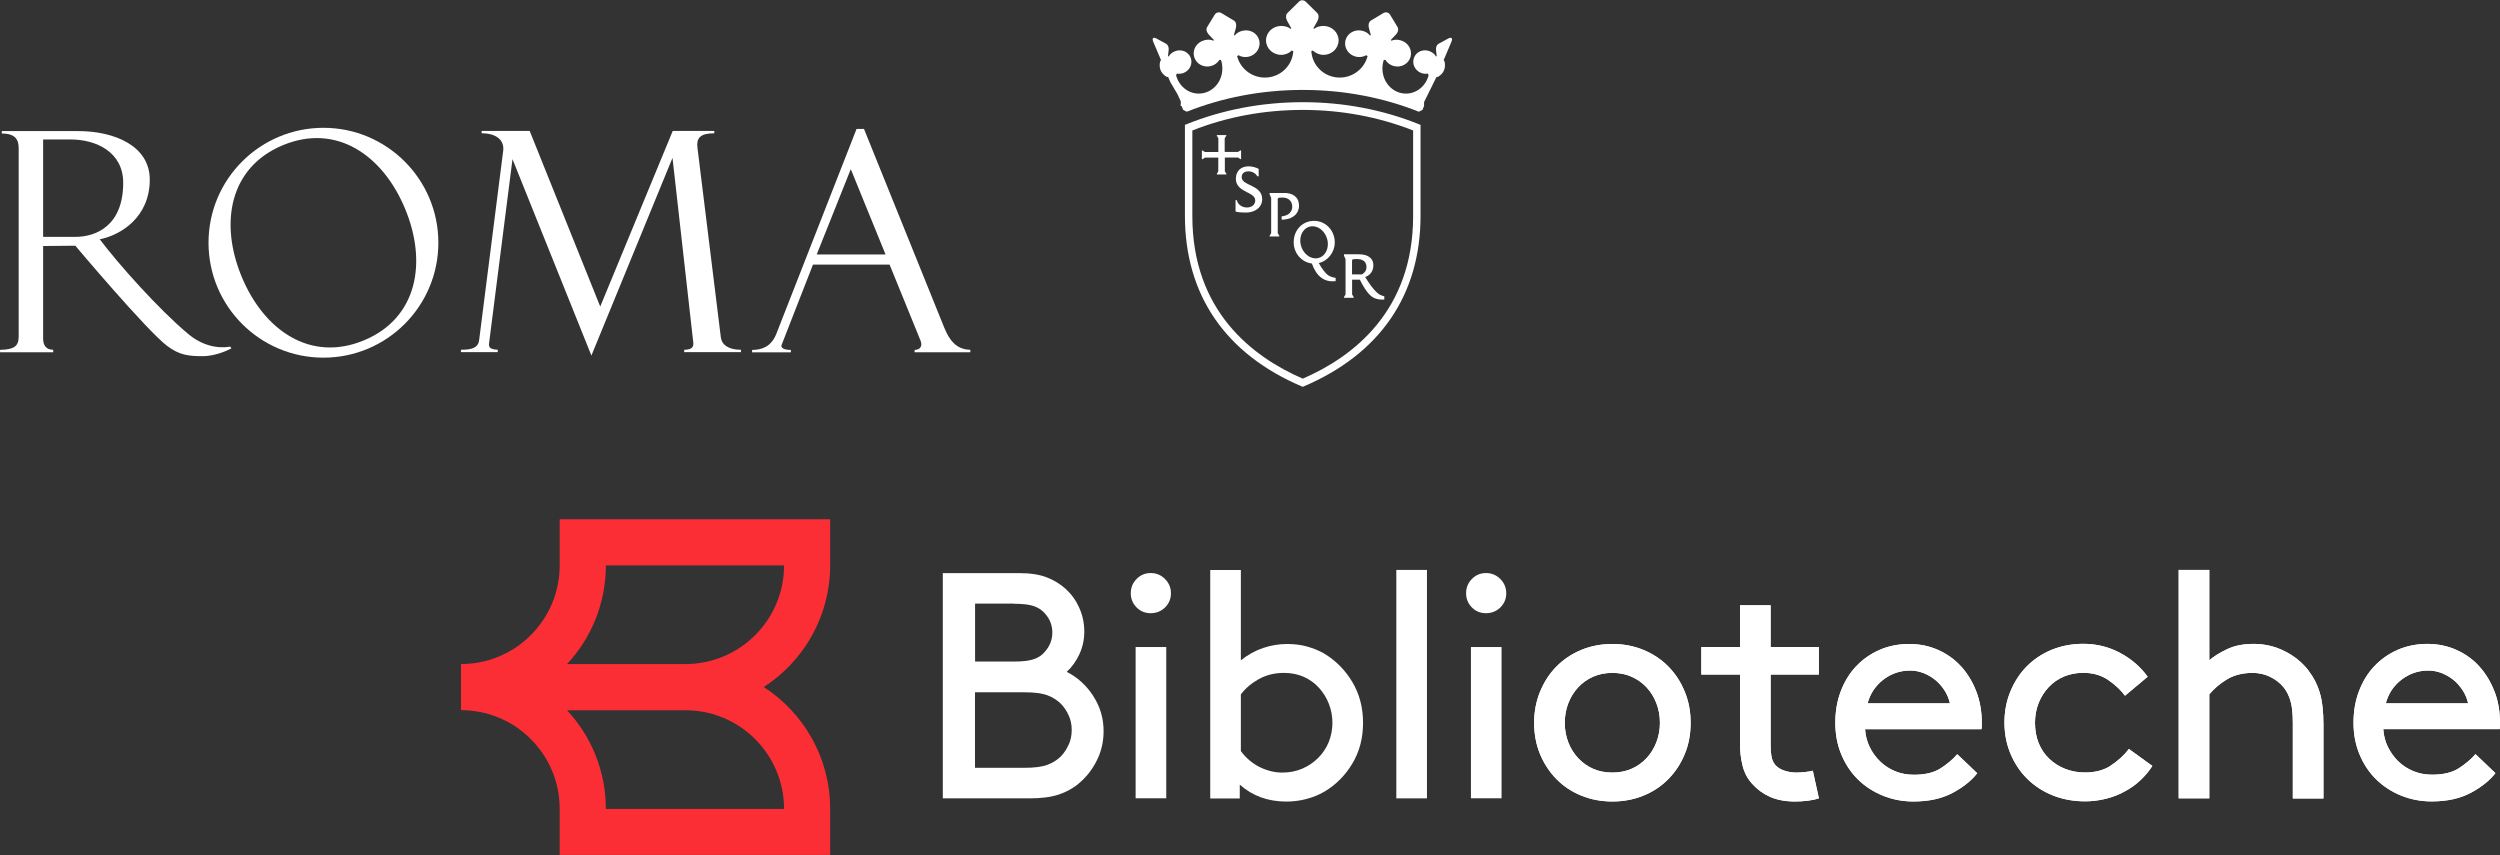 <?xml version="1.0" encoding="UTF-8"?><svg id="Loghi" xmlns="http://www.w3.org/2000/svg" viewBox="0 0 320 109.44"><rect x="0" y="0" width="320" height="109.44" fill="#333333" stroke="none"/><defs><style>.cls-1{fill:#fff;}.cls-2{fill:#fb2e36;}</style></defs><g><g><path class="cls-2" d="M100.36,72.37c0,6.98-5.66,12.63-12.63,12.63h-15.15c3.09-3.31,4.97-7.75,4.97-12.63h22.81Zm0,31.17h-22.81c0-4.88-1.89-9.32-4.97-12.63h15.15c6.98,0,12.63,5.66,12.63,12.63m5.9-31.17h0v-5.9h-34.62v5.9h0c0,6.98-5.66,12.63-12.63,12.63v5.9c6.98,0,12.63,5.66,12.63,12.63h0v5.9h34.62v-5.9c0-6.54-3.39-12.29-8.5-15.59,5.11-3.3,8.5-9.05,8.5-15.59"/><path class="cls-1" d="M147.29,73.35c-.71,0-1.31,.25-1.81,.76-.5,.51-.74,1.12-.74,1.83s.25,1.31,.74,1.81c.5,.5,1.1,.74,1.81,.74s1.34-.25,1.84-.74c.5-.5,.75-1.1,.75-1.81s-.25-1.32-.76-1.83c-.51-.51-1.12-.76-1.83-.76"/></g><rect class="cls-1" x="145.36" y="82.82" width="3.92" height="19.36"/><path class="cls-1" d="M170.08,94.98c-.32,.77-.76,1.44-1.34,2.02-.58,.58-1.25,1.04-2.03,1.38-.78,.34-1.64,.51-2.57,.51-.99,0-1.96-.24-2.91-.71-.95-.48-1.75-1.16-2.4-2.04v-7.26c.6-.79,1.38-1.45,2.32-1.97,.95-.52,2.01-.78,3.19-.78,.94,0,1.79,.17,2.55,.51,.76,.34,1.41,.81,1.95,1.41,.54,.6,.96,1.28,1.26,2.05,.3,.77,.45,1.58,.45,2.42s-.16,1.69-.47,2.46m-.59-11.33c-.66-.37-1.38-.67-2.17-.89-.79-.22-1.64-.33-2.55-.33-1.05,0-2.07,.17-3.09,.51-1.01,.34-1.96,.87-2.85,1.58v-11.56h-3.92v29.24h3.78v-1.77c1.62,1.45,3.61,2.17,5.97,2.17,.88,0,1.75-.11,2.6-.34,.85-.23,1.6-.54,2.26-.93,1.49-.88,2.68-2.09,3.59-3.61,.91-1.52,1.36-3.25,1.36-5.2s-.46-3.7-1.38-5.24c-.92-1.53-2.12-2.74-3.61-3.63"/><rect class="cls-1" x="178.73" y="72.95" width="3.92" height="29.24"/><path class="cls-1" d="M190.21,73.35c-.71,0-1.31,.25-1.81,.76-.5,.51-.74,1.12-.74,1.83s.25,1.31,.74,1.81c.5,.5,1.1,.74,1.81,.74s1.34-.25,1.84-.74c.5-.5,.75-1.1,.75-1.81s-.25-1.32-.76-1.83c-.51-.51-1.12-.76-1.83-.76"/><rect class="cls-1" x="188.28" y="82.82" width="3.92" height="19.36"/><g><g><path class="cls-1" d="M212.02,95c-.3,.78-.72,1.46-1.26,2.04-.54,.58-1.17,1.03-1.91,1.36-.74,.33-1.56,.49-2.47,.49s-1.74-.16-2.47-.49c-.74-.33-1.37-.78-1.91-1.36-.54-.58-.96-1.25-1.26-2.03-.3-.78-.45-1.61-.45-2.49s.15-1.72,.45-2.5c.3-.78,.72-1.46,1.26-2.04,.54-.58,1.17-1.03,1.91-1.36,.74-.33,1.56-.49,2.47-.49s1.72,.16,2.46,.49c.74,.33,1.38,.78,1.92,1.36,.54,.58,.96,1.26,1.26,2.04,.3,.78,.45,1.62,.45,2.5s-.15,1.7-.45,2.48m1.52-9.69c-.89-.91-1.95-1.61-3.18-2.12s-2.56-.76-3.98-.76-2.76,.26-3.98,.76c-1.22,.51-2.28,1.22-3.17,2.12-.89,.9-1.59,1.98-2.1,3.22-.51,1.24-.76,2.57-.76,3.99s.25,2.8,.76,4.02c.51,1.22,1.21,2.28,2.1,3.19,.89,.91,1.95,1.61,3.18,2.11,1.23,.5,2.55,.75,3.97,.75s2.75-.25,3.98-.75c1.23-.5,2.29-1.21,3.18-2.11,.89-.9,1.59-1.97,2.1-3.19s.76-2.56,.76-4.02-.25-2.77-.76-4c-.5-1.23-1.2-2.3-2.1-3.21"/><path class="cls-1" d="M226.64,77.47h-3.92v5.35h-4.95v3.52h4.95v8.85c0,1.05,.12,2.01,.35,2.89,.23,.88,.64,1.63,1.22,2.26,.63,.71,1.39,1.26,2.28,1.66,.89,.39,1.95,.59,3.19,.59,.55,0,1.1-.03,1.65-.1,.55-.07,1.02-.17,1.41-.3l-.78-3.54c-.29,.08-.65,.14-1.06,.18-.41,.04-.77,.06-1.08,.06-.52,0-1.04-.09-1.54-.26-.5-.17-.89-.43-1.16-.76-.24-.31-.39-.67-.46-1.08-.07-.41-.1-.87-.1-1.4v-9.05h6.17v-3.52h-6.17v-5.35Z"/><path class="cls-1" d="M239.05,90.04c.33-1.26,1.01-2.27,2.02-3.05,1.01-.77,2.15-1.16,3.41-1.16,.58,0,1.14,.1,1.69,.31,.55,.21,1.05,.5,1.51,.86,.46,.37,.85,.81,1.2,1.34,.34,.52,.58,1.09,.71,1.69h-10.54Zm11.97-4.73c-.82-.91-1.81-1.61-2.95-2.12s-2.38-.76-3.72-.76-2.63,.26-3.78,.76c-1.15,.51-2.15,1.21-2.99,2.1-.84,.89-1.49,1.95-1.96,3.19-.47,1.23-.7,2.58-.7,4.04s.25,2.79,.76,4.03c.51,1.24,1.22,2.31,2.12,3.2,.9,.89,1.97,1.59,3.2,2.09,1.23,.5,2.54,.75,3.93,.75,1.97,0,3.64-.37,5.02-1.11,1.37-.74,2.42-1.58,3.13-2.51l-2.55-2.43c-.55,.64-1.26,1.24-2.12,1.8-.86,.56-2.01,.83-3.43,.83-.86,0-1.66-.15-2.39-.45-.74-.3-1.38-.72-1.93-1.25-.55-.53-1-1.15-1.34-1.85-.34-.7-.54-1.46-.59-2.28h14.9c.03-.2,.04-.37,.04-.5v-.32c0-1.43-.23-2.77-.7-4-.47-1.23-1.12-2.3-1.94-3.21"/><path class="cls-1" d="M270.19,98c-.91,.59-2.01,.88-3.3,.88-.93,0-1.78-.16-2.56-.47-.78-.31-1.47-.75-2.04-1.3-.58-.55-1.02-1.21-1.34-1.99-.32-.78-.47-1.65-.47-2.61,0-.91,.16-1.76,.47-2.54,.31-.78,.75-1.46,1.3-2.04,.55-.58,1.2-1.02,1.95-1.34,.75-.31,1.57-.47,2.45-.47,1.23,0,2.3,.3,3.19,.91,.89,.61,1.61,1.28,2.16,2.02l2.9-2.43c-.91-1.26-2.09-2.28-3.53-3.05-1.44-.77-3.01-1.16-4.71-1.16-1.46,0-2.81,.26-4.04,.76-1.23,.51-2.3,1.22-3.19,2.12-.89,.9-1.59,1.98-2.1,3.22-.51,1.24-.76,2.57-.76,3.99s.26,2.75,.78,3.99c.52,1.24,1.24,2.31,2.16,3.22,.92,.9,2.01,1.61,3.27,2.11,1.26,.5,2.63,.75,4.12,.75,.88,0,1.76-.11,2.62-.32,.86-.21,1.67-.52,2.42-.93,.75-.4,1.43-.88,2.03-1.45,.6-.56,1.11-1.17,1.53-1.83l-3-2.17c-.63,.82-1.4,1.52-2.31,2.11"/><path class="cls-1" d="M295.5,85.84c-.82-1.05-1.84-1.88-3.07-2.49-1.23-.62-2.55-.93-3.97-.93-1.34,0-2.48,.23-3.43,.69-.95,.46-1.69,.93-2.24,1.4v-11.56h-3.92v29.24h3.92v-13.31c.58-.71,1.32-1.35,2.24-1.91,.92-.56,2.02-.84,3.31-.84,.8,0,1.56,.17,2.25,.51,.7,.34,1.28,.8,1.75,1.38,.35,.44,.63,1,.83,1.66,.21,.66,.31,1.61,.31,2.85v9.67h3.92v-9.47c0-1.68-.16-3.04-.48-4.1-.32-1.06-.8-1.98-1.43-2.77"/><path class="cls-1" d="M305.38,90.04c.33-1.26,1.01-2.28,2.02-3.05,1.01-.77,2.15-1.16,3.41-1.16,.58,0,1.14,.1,1.69,.31,.55,.21,1.05,.5,1.51,.86,.46,.37,.85,.81,1.2,1.34,.34,.52,.58,1.09,.71,1.69h-10.54Zm13.91-1.53c-.47-1.23-1.12-2.3-1.94-3.21-.82-.91-1.81-1.61-2.95-2.12-1.14-.51-2.38-.76-3.72-.76s-2.63,.26-3.78,.76c-1.15,.51-2.15,1.21-2.99,2.1-.84,.89-1.49,1.95-1.96,3.19-.47,1.23-.7,2.58-.7,4.04s.25,2.79,.76,4.03c.51,1.24,1.22,2.31,2.12,3.2,.91,.89,1.97,1.59,3.2,2.09,1.23,.5,2.54,.75,3.93,.75,1.97,0,3.64-.37,5.02-1.11,1.37-.74,2.42-1.58,3.13-2.51l-2.55-2.43c-.55,.64-1.26,1.24-2.12,1.8-.86,.56-2.01,.83-3.43,.83-.86,0-1.66-.15-2.39-.45-.74-.3-1.38-.72-1.93-1.25-.55-.53-.99-1.15-1.34-1.85-.34-.7-.54-1.46-.59-2.28h14.9c.03-.2,.04-.37,.04-.5v-.32c0-1.43-.23-2.77-.7-4"/></g><g><path class="cls-1" d="M212.02,95c-.3,.78-.72,1.46-1.26,2.04-.54,.58-1.17,1.03-1.91,1.36-.74,.33-1.56,.49-2.47,.49s-1.74-.16-2.47-.49c-.74-.33-1.37-.78-1.91-1.36-.54-.58-.96-1.25-1.26-2.03-.3-.78-.45-1.61-.45-2.49s.15-1.72,.45-2.5c.3-.78,.72-1.46,1.26-2.04,.54-.58,1.17-1.03,1.91-1.36,.74-.33,1.56-.49,2.47-.49s1.72,.16,2.46,.49c.74,.33,1.38,.78,1.92,1.36,.54,.58,.96,1.26,1.26,2.04,.3,.78,.45,1.62,.45,2.5s-.15,1.7-.45,2.48m1.52-9.69c-.89-.91-1.95-1.61-3.18-2.12s-2.56-.76-3.98-.76-2.76,.26-3.98,.76c-1.22,.51-2.28,1.22-3.17,2.12-.89,.9-1.59,1.98-2.1,3.22-.51,1.24-.76,2.57-.76,3.99s.25,2.8,.76,4.02c.51,1.22,1.21,2.28,2.1,3.19,.89,.91,1.95,1.61,3.18,2.11,1.23,.5,2.55,.75,3.97,.75s2.75-.25,3.98-.75c1.23-.5,2.29-1.21,3.18-2.11,.89-.9,1.59-1.97,2.1-3.19s.76-2.56,.76-4.02-.25-2.77-.76-4c-.5-1.23-1.2-2.3-2.1-3.21"/><path class="cls-1" d="M226.64,77.47h-3.92v5.35h-4.95v3.52h4.95v8.85c0,1.05,.12,2.01,.35,2.89,.23,.88,.64,1.63,1.22,2.26,.63,.71,1.39,1.26,2.28,1.66,.89,.39,1.95,.59,3.19,.59,.55,0,1.1-.03,1.65-.1,.55-.07,1.02-.17,1.41-.3l-.78-3.54c-.29,.08-.65,.14-1.06,.18-.41,.04-.77,.06-1.08,.06-.52,0-1.04-.09-1.54-.26-.5-.17-.89-.43-1.16-.76-.24-.31-.39-.67-.46-1.08-.07-.41-.1-.87-.1-1.4v-9.05h6.17v-3.52h-6.17v-5.35Z"/><path class="cls-1" d="M239.05,90.04c.33-1.26,1.01-2.27,2.02-3.05,1.01-.77,2.15-1.16,3.41-1.16,.58,0,1.14,.1,1.69,.31,.55,.21,1.05,.5,1.51,.86,.46,.37,.85,.81,1.2,1.34,.34,.52,.58,1.09,.71,1.69h-10.54Zm11.97-4.73c-.82-.91-1.81-1.61-2.95-2.12s-2.38-.76-3.72-.76-2.63,.26-3.78,.76c-1.15,.51-2.15,1.21-2.99,2.1-.84,.89-1.49,1.95-1.96,3.19-.47,1.23-.7,2.58-.7,4.04s.25,2.79,.76,4.03c.51,1.24,1.22,2.31,2.12,3.2,.9,.89,1.97,1.59,3.2,2.09,1.23,.5,2.54,.75,3.93,.75,1.97,0,3.64-.37,5.02-1.11,1.37-.74,2.42-1.58,3.13-2.51l-2.55-2.43c-.55,.64-1.26,1.24-2.12,1.8-.86,.56-2.01,.83-3.43,.83-.86,0-1.66-.15-2.39-.45-.74-.3-1.38-.72-1.93-1.25-.55-.53-1-1.15-1.34-1.85-.34-.7-.54-1.46-.59-2.28h14.9c.03-.2,.04-.37,.04-.5v-.32c0-1.43-.23-2.77-.7-4-.47-1.23-1.12-2.3-1.94-3.21"/><path class="cls-1" d="M270.19,98c-.91,.59-2.01,.88-3.3,.88-.93,0-1.78-.16-2.56-.47-.78-.31-1.47-.75-2.04-1.3-.58-.55-1.02-1.21-1.34-1.99-.32-.78-.47-1.65-.47-2.61,0-.91,.16-1.76,.47-2.54,.31-.78,.75-1.46,1.3-2.04,.55-.58,1.2-1.02,1.95-1.34,.75-.31,1.57-.47,2.45-.47,1.23,0,2.3,.3,3.19,.91,.89,.61,1.61,1.28,2.16,2.02l2.9-2.43c-.91-1.26-2.09-2.28-3.53-3.05-1.44-.77-3.01-1.16-4.71-1.16-1.46,0-2.81,.26-4.04,.76-1.23,.51-2.3,1.22-3.19,2.12-.89,.9-1.59,1.98-2.1,3.22-.51,1.24-.76,2.57-.76,3.99s.26,2.75,.78,3.99c.52,1.24,1.24,2.31,2.16,3.22,.92,.9,2.01,1.61,3.27,2.11,1.26,.5,2.63,.75,4.12,.75,.88,0,1.76-.11,2.62-.32,.86-.21,1.67-.52,2.42-.93,.75-.4,1.43-.88,2.03-1.45,.6-.56,1.11-1.17,1.53-1.83l-3-2.17c-.63,.82-1.4,1.52-2.31,2.11"/><path class="cls-1" d="M295.5,85.84c-.82-1.05-1.84-1.88-3.07-2.49-1.23-.62-2.55-.93-3.97-.93-1.34,0-2.48,.23-3.43,.69-.95,.46-1.69,.93-2.24,1.4v-11.56h-3.92v29.24h3.92v-13.31c.58-.71,1.32-1.35,2.24-1.91,.92-.56,2.02-.84,3.31-.84,.8,0,1.56,.17,2.25,.51,.7,.34,1.28,.8,1.75,1.38,.35,.44,.63,1,.83,1.66,.21,.66,.31,1.61,.31,2.85v9.67h3.92v-9.47c0-1.68-.16-3.04-.48-4.1-.32-1.06-.8-1.98-1.43-2.77"/><path class="cls-1" d="M305.38,90.04c.33-1.26,1.01-2.28,2.02-3.05,1.01-.77,2.15-1.16,3.41-1.16,.58,0,1.14,.1,1.69,.31,.55,.21,1.05,.5,1.51,.86,.46,.37,.85,.81,1.2,1.34,.34,.52,.58,1.09,.71,1.69h-10.54Zm13.91-1.53c-.47-1.23-1.12-2.3-1.94-3.21-.82-.91-1.81-1.61-2.95-2.12-1.14-.51-2.38-.76-3.72-.76s-2.63,.26-3.78,.76c-1.15,.51-2.15,1.21-2.99,2.1-.84,.89-1.49,1.95-1.96,3.19-.47,1.23-.7,2.58-.7,4.04s.25,2.79,.76,4.03c.51,1.24,1.22,2.31,2.12,3.2,.91,.89,1.97,1.59,3.2,2.09,1.23,.5,2.54,.75,3.93,.75,1.97,0,3.64-.37,5.02-1.11,1.37-.74,2.42-1.58,3.13-2.51l-2.55-2.43c-.55,.64-1.26,1.24-2.12,1.8-.86,.56-2.01,.83-3.43,.83-.86,0-1.66-.15-2.39-.45-.74-.3-1.38-.72-1.93-1.25-.55-.53-.99-1.15-1.34-1.85-.34-.7-.54-1.46-.59-2.28h14.9c.03-.2,.04-.37,.04-.5v-.32c0-1.43-.23-2.77-.7-4"/></g></g><path class="cls-1" d="M139.93,89.07c-.89-1.36-2.02-2.38-3.39-3.07,.68-.63,1.23-1.4,1.64-2.3,.41-.91,.61-1.85,.61-2.84,0-1.07-.21-2.08-.63-3.03s-1-1.76-1.74-2.44c-.7-.63-1.51-1.13-2.44-1.49-.93-.36-2.09-.54-3.49-.54h-9.81v28.83h11.12c1.49,0,2.73-.16,3.72-.49,.99-.33,1.86-.81,2.59-1.44,.95-.8,1.72-1.78,2.29-2.94,.58-1.15,.86-2.4,.86-3.74,0-1.65-.45-3.15-1.34-4.51Zm-10.18-11.79c1.15,0,2.01,.1,2.58,.3,.57,.2,1.02,.5,1.36,.88,.67,.71,1.01,1.55,1.01,2.51-.01,.97-.35,1.8-1.01,2.51-.32,.39-.77,.69-1.35,.89-.58,.21-1.44,.31-2.59,.31h-.44s0,0,0,0h-4.5v-7.42h4.95Zm7.05,18c-.25,.58-.58,1.09-1,1.53-.47,.47-1.05,.83-1.74,1.09-.69,.26-1.69,.38-3.01,.38h-6.25v-9.67h0s3.04,0,3.04,0h0s3.22,0,3.22,0c1.33,0,2.33,.13,3.02,.39,.68,.26,1.26,.63,1.73,1.1,.42,.44,.75,.94,1,1.51,.25,.56,.37,1.17,.37,1.83s-.12,1.27-.37,1.85Z"/></g><path class="cls-1" d="M51.86,26.74c2.84,6.86,1.57,13.99-5.29,16.83-6.86,2.84-12.8-1.3-15.64-8.16-2.84-6.86-1.57-13.99,5.29-16.83,6.86-2.84,12.8,1.3,15.64,8.16m4.25,4.33c0-8.12-6.59-14.71-14.71-14.71s-14.71,6.58-14.71,14.71,6.59,14.71,14.71,14.71,14.71-6.59,14.71-14.71"/><path class="cls-1" d="M87.58,45.07h7.26v-.3c-1.61,0-2.45-.65-2.57-1.57l-3-24.32c-.14-1.18,.32-1.82,2.16-1.82v-.3h-5.32l-9.28,22.48-9.03-22.48h-6.15v.3c1.92,0,2.92,.91,2.76,2.23l-3.08,24.24c-.12,.96-.87,1.24-2.33,1.24v.3h4.71v-.3c-.89-.06-1.19-.24-1.11-.83l3-23.57,10.1,25.14,10.38-25.3,2.66,23.64c.06,.51-.13,.92-1.16,.92v.3Z"/><path class="cls-1" d="M9.64,31.45s9.11,10.83,11.76,12.83c1.5,1.13,2.62,1.31,4.53,1.31s3.69-1,3.69-1l-.14-.22c-1.71,.28-3.65-.16-5.41-1.64-3.77-3.15-8.97-9-11.3-12.1,2.75-.55,6.4-2.87,6.4-7.63,0-4.4-4.64-6.22-9.14-6.22H.23v.31c1.75,0,2.16,.8,2.16,1.87v24.14c0,1.24-.63,1.65-2.38,1.68v.31s6.8,0,6.8,0v-.32c-.96,0-1.29-.63-1.29-1.44v-11.84l4.12-.04Zm-4.12-1.13v-12.47h3.5c3.35,0,6.75,1.65,6.75,5.54,0,5.56-3.54,6.93-6.13,6.93H5.52Z"/><path class="cls-1" d="M113.86,33.85l3.97,9.75c.26,.65,.01,1.18-.76,1.19v.3h7.13v-.31c-1.44-.06-2.48-.73-3.34-2.85l-10.27-25.43h-.95l-10.27,26.23c-.67,1.71-1.95,2.06-3.1,2.06v.31s4.96,0,4.96,0v-.31c-.87,0-1.34-.25-1.18-.65l4.01-10.27h9.8Zm-.51-1.28h-8.81s4.36-10.92,4.36-10.92l4.45,10.92Z"/><path class="cls-1" d="M166.76,48.47c-6.47-2.8-14.14-8.68-14.14-20.81v-10.96c4.43-1.75,9.19-2.63,14.14-2.63s9.69,.89,14.12,2.63v10.96c0,12.13-7.66,18.01-14.13,20.81m14.95-32.54c-4.68-1.89-9.71-2.85-14.94-2.85s-10.29,.96-14.96,2.85l-.13,.05v11.62c0,10.15,5.19,17.72,15,21.88l.08,.03,.08-.03c9.81-4.16,15-11.73,15-21.88V15.99l-.13-.05Zm-15.43,10.37c0-1.09-.82-1.6-1.86-1.6h-1.9v.17l.2,.47v4.5l-.2,.34v.09h1.24v-.09l-.2-.34v-4.33c0-.06,.01-.13,.08-.16,.11-.06,.25-.06,.58-.06,.6,0,1.2,.37,1.2,1.18,0,.44-.25,.8-.54,.97-.23,.14-.51,.22-.82,.25v.43c.34,0,.81-.08,1.07-.18,.46-.18,1.16-.63,1.16-1.65m-7.35-3.6c0-.51,.37-.76,.86-.76,.58,0,.97,.32,1.16,.64h.16v-.95c-.34-.19-.81-.33-1.32-.33-.85,0-1.6,.52-1.6,1.59,0,1.78,2.48,1.63,2.48,2.77,0,.58-.49,.91-1.05,.91-.34,0-.62-.1-.83-.25-.31-.21-.44-.49-.47-.69h-.17v1.46c.33,.09,.79,.13,1.31,.13,1.22,0,2.1-.69,2.1-1.72,0-1.86-2.62-1.69-2.62-2.79m7.67,9c-.43-1.07-.05-2.24,.82-2.62,.88-.38,1.93,.18,2.36,1.25,.43,1.07,.06,2.24-.82,2.62-.87,.38-1.93-.18-2.36-1.25m2.19,1.97c1.17-.27,2.05-1.36,2.05-2.66,0-1.51-1.18-2.74-2.63-2.74-1.57,0-2.63,1.23-2.63,2.74,0,1.4,1.02,2.56,2.33,2.72,.28,.79,.68,1.44,1.21,1.82,.67,.49,1.31,.48,1.83,.44v-.42c-.33-.05-.75-.18-.99-.36-.35-.27-.78-.84-1.16-1.53m-12.05-13.52h1.7l.32,.21h.08v-1.12h-.08l-.32,.2h-1.7v-1.75s.21-.33,.21-.33v-.08h-1.22v.08l.2,.33v1.76s-1.72,0-1.72,0l-.31-.2h-.08v1.12h.08l.31-.21h1.71v1.75s-.18,.33-.18,.33v.08h1.22v-.08l-.2-.33v-1.75Zm17.59,14.96h-1.29s0-1.75,0-1.75c0-.06,.02-.12,.07-.15,.11-.06,.26-.06,.58-.06,.52,0,1.2,.19,1.2,1,0,.44-.19,.72-.56,.96m.38,.34c.58-.18,1.06-.71,1.06-1.48,0-1.04-.83-1.43-1.86-1.43h-1.9v.17l.2,.47v4.5l-.2,.34v.09h1.24v-.09l-.2-.34v-1.89h.99c.43,.85,.87,1.6,1.39,2.05,.4,.36,.9,.49,1.43,.5,.1,0,.21,0,.31-.01v-.42c-.35-.07-.65-.22-.83-.38-.73-.64-1.07-1.24-1.62-2.08"/><path class="cls-1" d="M151.24,13.57l.21,.5,.46,.23c4.49-1.79,9.53-2.79,14.85-2.79,5.32,0,10.35,1,14.85,2.79l.46-.23,.21-.5v-.5l1.58-3.2,.23-.05c.35-.22,.6-.48,.73-.8,.15-.32,.17-.7,.09-1.13l-.12-.2,.98-2.31s.14-.31,.08-.44c0-.02-.02-.04-.04-.04l-.08-.05c-.06-.03-.15-.03-.32,.06l-1.25,.68c-.26,.14-.39,.46-.35,.8l.09,.81-.1,.02c-.17-.3-.43-.51-.77-.65-.79-.34-1.7,0-2.02,.77-.32,.76,.06,1.64,.85,1.98,.3,.13,.61,.15,.91,.1l.09,.22c-.35,1.35-1.52,2.34-2.9,2.34-1.67,0-3.01-1.44-3.01-3.21,0-.39,.06-.77,.18-1.11h.2c.24,.39,.61,.68,1.09,.8,.96,.24,1.91-.31,2.14-1.22,.23-.92-.36-1.85-1.32-2.09-.41-.1-.79-.09-1.15,.06l-.07-.09,.64-.68c.18-.19,.31-.43,.31-.67,0-.1-.02-.21-.08-.3l-.95-1.57c-.07-.13-.19-.25-.39-.3-.2-.05-.36,0-.49,.08l-1.58,.95c-.15,.09-.23,.24-.28,.41-.04,.17-.03,.37,.02,.55l.25,.9-.11,.05c-.25-.31-.58-.5-.99-.6-.95-.24-1.92,.31-2.15,1.22-.23,.92,.36,1.85,1.32,2.09,.48,.12,.95,.03,1.34-.18l.17,.11c-.39,1.57-1.85,2.75-3.56,2.75-1.95,0-3.53-1.5-3.64-3.39l.2-.07c.35,.33,.82,.55,1.36,.55,1.07,0,1.93-.83,1.93-1.85s-.87-1.85-1.93-1.85c-.46,0-.86,.11-1.2,.37l-.1-.07,.5-.88c.2-.36,.25-.82-.01-1.08l-1.42-1.4c-.11-.11-.25-.22-.48-.23-.24,0-.38,.12-.48,.23l-1.42,1.4c-.27,.26-.22,.72-.01,1.08l.5,.88-.1,.07c-.34-.26-.74-.37-1.2-.37-1.07,0-1.94,.83-1.94,1.85s.87,1.85,1.94,1.85c.53,0,1.01-.21,1.35-.55l.2,.07c-.11,1.89-1.69,3.39-3.63,3.39-1.72,0-3.17-1.18-3.56-2.75l.17-.11c.39,.22,.86,.3,1.34,.18,.96-.24,1.54-1.17,1.32-2.09-.23-.92-1.19-1.46-2.15-1.22-.41,.1-.74,.29-.99,.6l-.1-.05,.25-.9c.05-.18,.06-.38,.02-.55-.03-.17-.12-.32-.27-.41l-1.59-.95c-.13-.08-.28-.13-.49-.08-.2,.05-.31,.17-.39,.3l-.96,1.57c-.06,.09-.08,.2-.08,.3,0,.23,.13,.48,.31,.67l.64,.68-.07,.09c-.36-.16-.74-.17-1.15-.06-.96,.24-1.55,1.17-1.32,2.09,.23,.91,1.19,1.46,2.14,1.22,.48-.12,.86-.41,1.1-.79h.2c.12,.34,.18,.71,.18,1.1,0,1.78-1.35,3.21-3.02,3.21-1.38,0-2.55-.99-2.9-2.34l.09-.22c.29,.05,.61,.03,.91-.1,.79-.33,1.17-1.22,.85-1.98-.33-.76-1.22-1.1-2.02-.77-.34,.14-.6,.35-.77,.65l-.1-.02,.09-.81c.04-.33-.09-.66-.35-.8l-1.25-.68c-.17-.09-.26-.09-.32-.06l-.08,.05s-.03,.02-.04,.04c-.06,.13,.08,.44,.08,.44l.98,2.31-.12,.2c-.09,.43-.06,.8,.08,1.13,.14,.31,.38,.58,.73,.8l.23,.05,.27,.63,.94,1.6,.41,.9-.03,.57Z"/></svg>